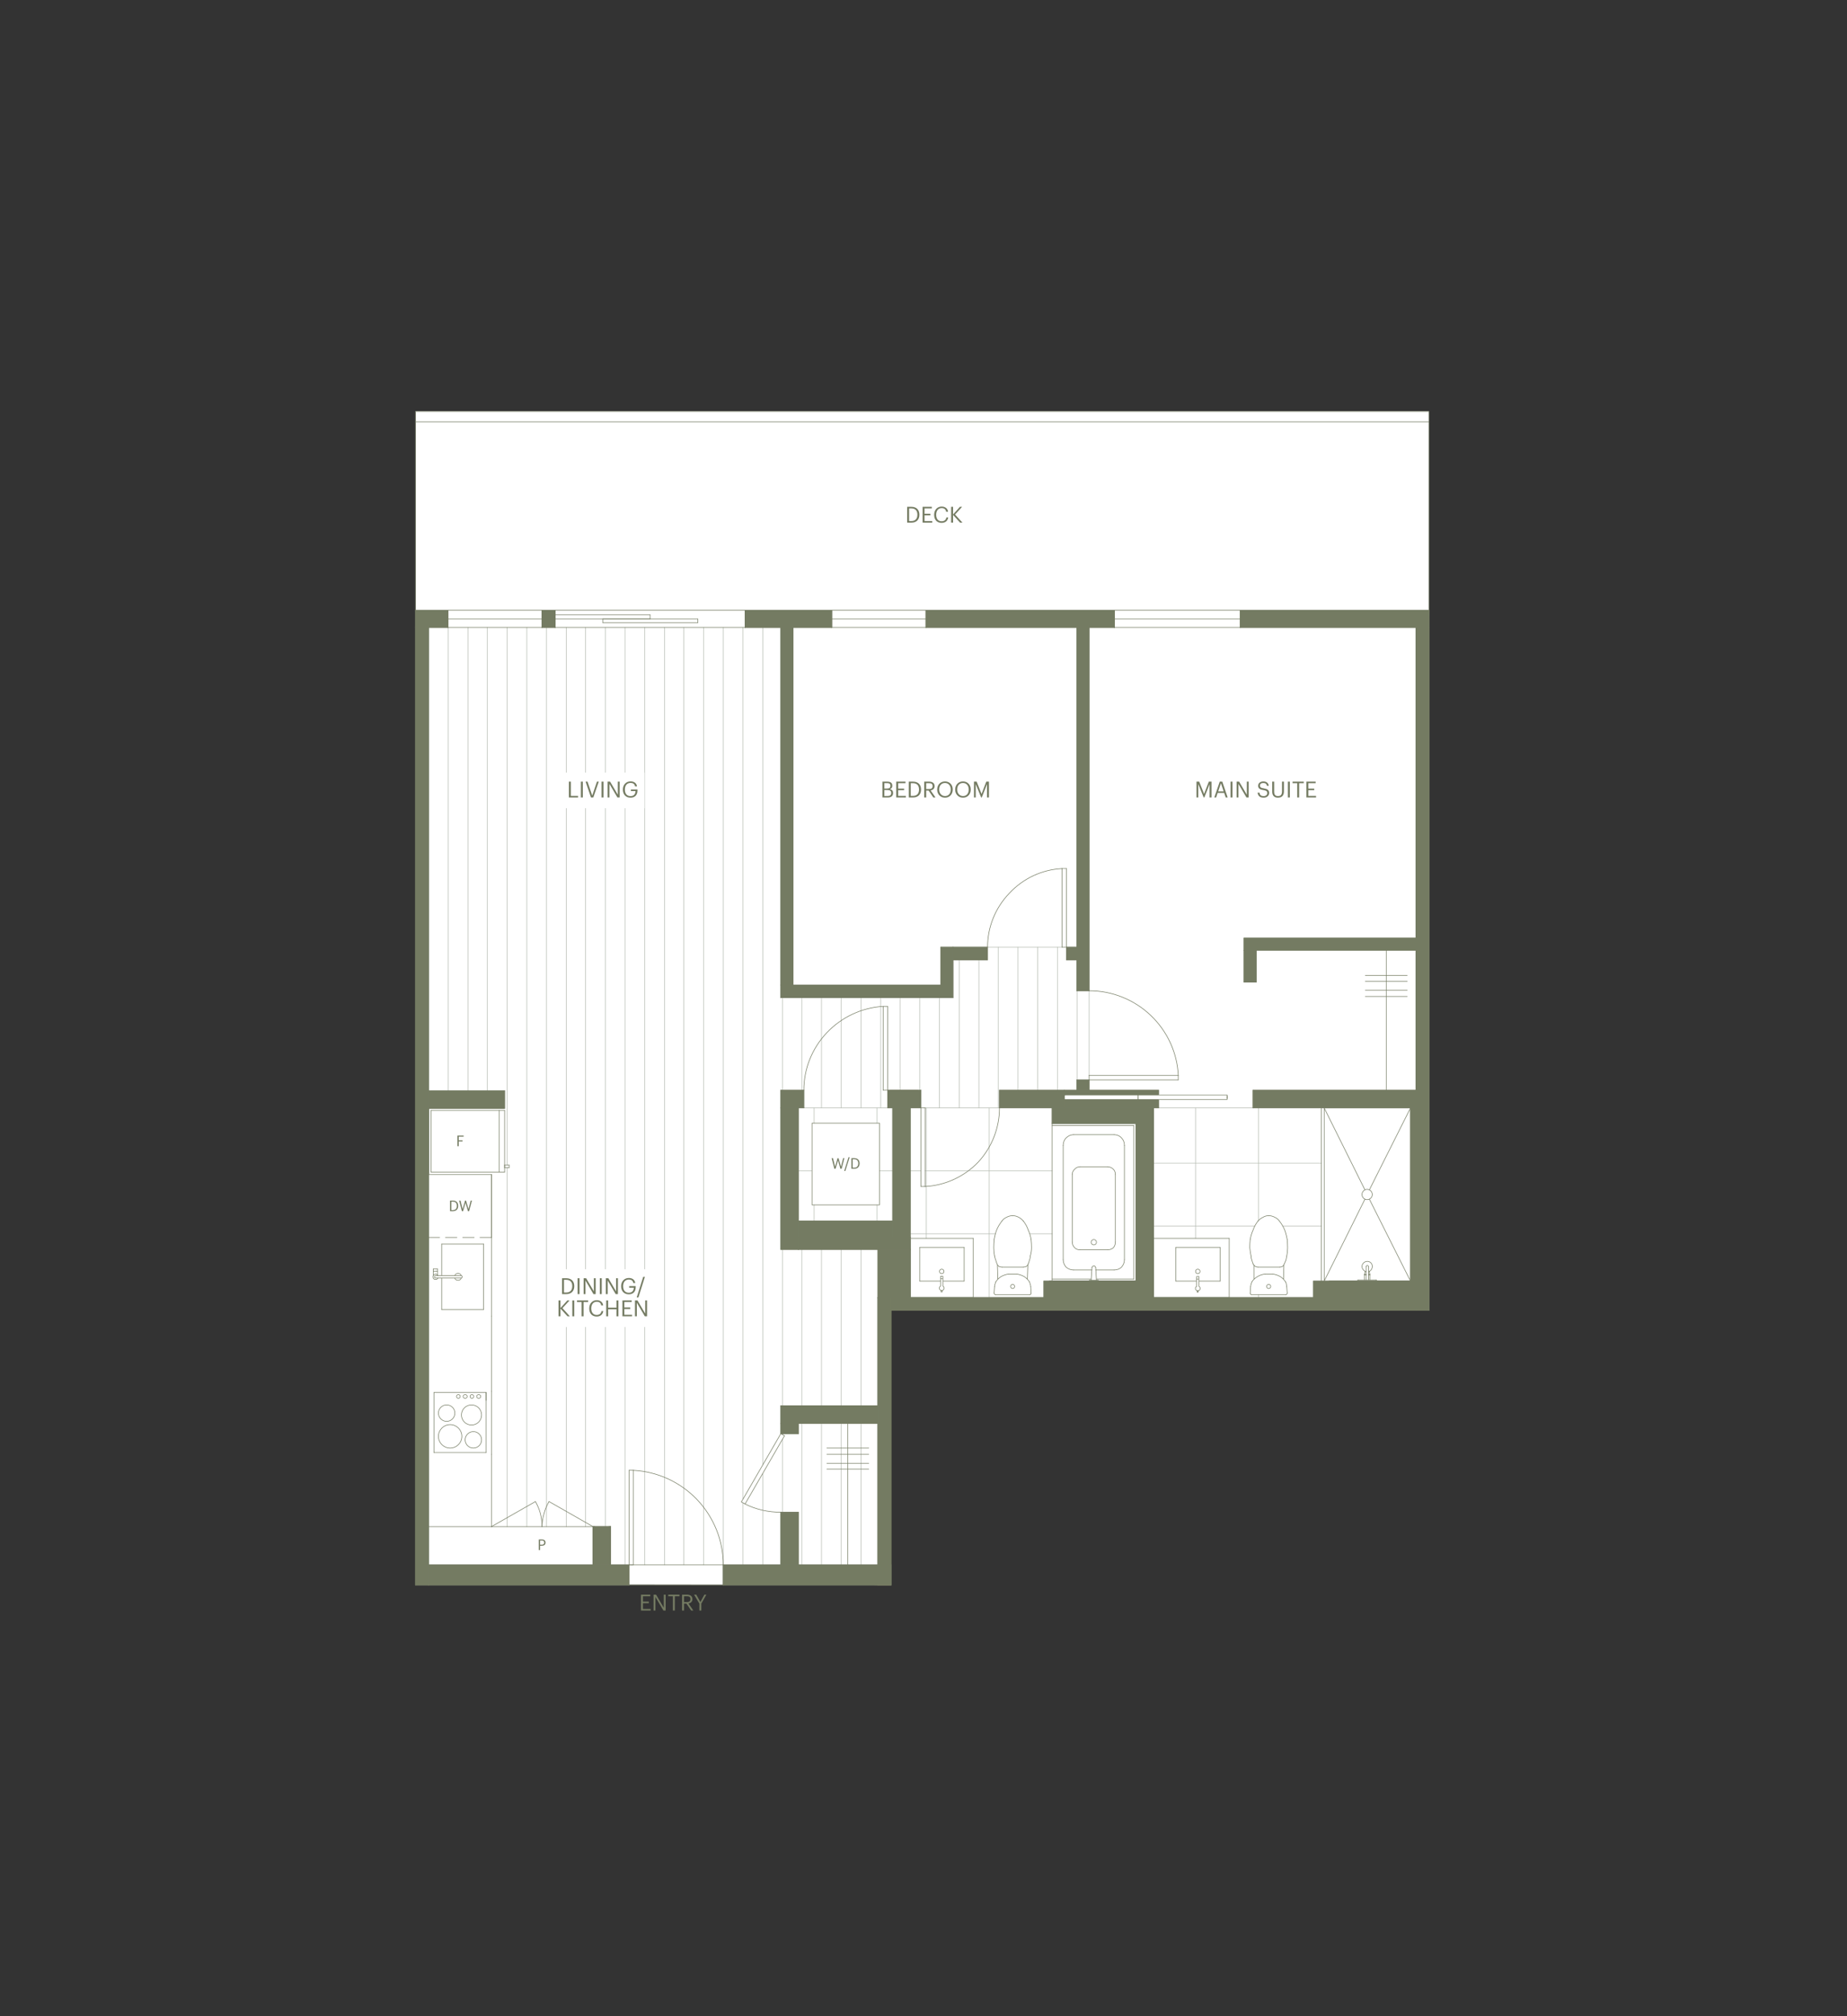<?xml version="1.0" encoding="UTF-8"?><svg xmlns="http://www.w3.org/2000/svg" viewBox="0 0 793 865"><rect x="0" y="0" width="793" height="865" fill="#333333" stroke="none"/><defs><style>.f{stroke:#fff;stroke-miterlimit:10;stroke-width:5px;}.f,.g,.h{fill:#fff;}.i{fill:#747b62;}.h,.j{stroke:#747b62;}.h,.j,.k{stroke-linecap:round;stroke-linejoin:round;stroke-width:.25px;}.j,.k{fill:none;}.k{stroke:#b5bbb1;}</style></defs><g id="a"><polygon class="g" points="178.444 679.823 178.444 176.354 613.444 176.354 613.444 561.941 378.12 561.941 376.887 680.089 178.444 679.823"/></g><g id="b"><line class="k" x1="345.12" y1="475.384" x2="381.12" y2="475.384"/><line class="k" x1="342.828" y1="502.384" x2="348.477" y2="502.384"/><line class="k" x1="377.594" y1="502.384" x2="383.238" y2="502.384"/><line class="k" x1="376.533" y1="475.384" x2="376.533" y2="481.896"/><line class="k" x1="376.533" y1="517.013" x2="376.533" y2="523.912"/><line class="k" x1="349.533" y1="475.384" x2="349.533" y2="481.896"/><line class="k" x1="349.533" y1="517.013" x2="349.533" y2="523.912"/><line class="k" x1="429.12" y1="475.384" x2="397.179" y2="475.384"/><line class="k" x1="538.005" y1="475.384" x2="497.415" y2="475.384"/><line class="k" x1="451.71" y1="529.384" x2="442.179" y2="529.384"/><line class="k" x1="427.356" y1="529.384" x2="390.828" y2="529.384"/><line class="k" x1="451.71" y1="502.384" x2="397.179" y2="502.384"/><line class="k" x1="395.415" y1="502.384" x2="390.828" y2="502.384"/><line class="k" x1="424.71" y1="556.738" x2="424.71" y2="475.384"/><line class="k" x1="397.71" y1="531.325" x2="397.71" y2="475.384"/><line class="k" x1="567.297" y1="526.03" x2="550.71" y2="526.03"/><line class="k" x1="538.71" y1="526.03" x2="495.297" y2="526.03"/><line class="k" x1="567.297" y1="499.03" x2="495.297" y2="499.03"/><line class="k" x1="540.297" y1="556.738" x2="540.297" y2="555.502"/><line class="k" x1="540.297" y1="523.738" x2="540.297" y2="475.384"/><line class="k" x1="513.297" y1="531.325" x2="513.297" y2="475.384"/><line class="k" x1="455.946" y1="406.384" x2="424.005" y2="406.384"/><line class="k" x1="467.592" y1="425.089" x2="467.592" y2="461.443"/><line class="k" x1="192.474" y1="269.266" x2="192.474" y2="467.971"/><line class="k" x1="200.946" y1="269.266" x2="200.946" y2="467.971"/><line class="k" x1="209.238" y1="269.266" x2="209.238" y2="467.971"/><line class="k" x1="217.71" y1="269.266" x2="217.71" y2="499.912"/><line class="k" x1="226.179" y1="269.266" x2="226.179" y2="655.03"/><line class="k" x1="234.651" y1="269.266" x2="234.651" y2="655.03"/><line class="k" x1="243.12" y1="269.266" x2="243.12" y2="655.03"/><line class="k" x1="251.415" y1="269.266" x2="251.415" y2="655.03"/><line class="k" x1="259.887" y1="269.266" x2="259.887" y2="655.03"/><line class="k" x1="268.356" y1="269.266" x2="268.356" y2="671.443"/><line class="k" x1="276.828" y1="269.266" x2="276.828" y2="671.443"/><line class="k" x1="285.297" y1="269.266" x2="285.297" y2="671.443"/><line class="k" x1="293.592" y1="269.266" x2="293.592" y2="671.443"/><line class="k" x1="302.061" y1="269.266" x2="302.061" y2="671.443"/><line class="k" x1="310.533" y1="269.266" x2="310.533" y2="671.443"/><line class="k" x1="270.12" y1="671.443" x2="270.12" y2="671.443"/><line class="k" x1="319.005" y1="269.266" x2="319.005" y2="643.207"/><line class="k" x1="319.005" y1="644.797" x2="319.005" y2="671.443"/><line class="k" x1="327.474" y1="269.266" x2="327.474" y2="628.561"/><line class="k" x1="327.474" y1="632.266" x2="327.474" y2="671.443"/><line class="k" x1="335.946" y1="428.089" x2="335.946" y2="467.797"/><line class="k" x1="335.946" y1="536.089" x2="335.946" y2="603.148"/><line class="k" x1="335.946" y1="615.148" x2="335.946" y2="615.502"/><line class="k" x1="335.946" y1="617.62" x2="335.946" y2="648.853"/><line class="k" x1="344.238" y1="428.089" x2="344.238" y2="467.797"/><line class="k" x1="344.238" y1="536.089" x2="344.238" y2="603.148"/><line class="k" x1="344.238" y1="610.738" x2="344.238" y2="671.443"/><line class="k" x1="352.71" y1="428.089" x2="352.71" y2="475.384"/><line class="k" x1="352.71" y1="536.089" x2="352.71" y2="603.148"/><line class="k" x1="352.71" y1="610.738" x2="352.71" y2="671.443"/><line class="k" x1="361.179" y1="428.089" x2="361.179" y2="475.384"/><line class="k" x1="361.179" y1="536.089" x2="361.179" y2="603.148"/><line class="k" x1="361.179" y1="610.738" x2="361.179" y2="671.443"/><line class="k" x1="369.651" y1="428.089" x2="369.651" y2="475.384"/><line class="k" x1="369.651" y1="536.089" x2="369.651" y2="603.148"/><line class="k" x1="369.651" y1="610.738" x2="369.651" y2="671.443"/><line class="k" x1="378.12" y1="428.089" x2="378.12" y2="475.384"/><line class="k" x1="386.415" y1="428.089" x2="386.415" y2="467.797"/><line class="k" x1="394.887" y1="428.089" x2="394.887" y2="467.797"/><line class="k" x1="403.356" y1="428.089" x2="403.356" y2="475.384"/><line class="k" x1="411.828" y1="411.853" x2="411.828" y2="475.384"/><line class="k" x1="420.297" y1="411.853" x2="420.297" y2="475.384"/><line class="k" x1="428.592" y1="406.384" x2="428.592" y2="475.384"/><line class="k" x1="437.061" y1="406.384" x2="437.061" y2="467.797"/><line class="k" x1="445.533" y1="406.384" x2="445.533" y2="467.797"/><line class="k" x1="454.005" y1="406.384" x2="454.005" y2="467.797"/><line class="k" x1="462.474" y1="425.089" x2="462.474" y2="463.384"/><line class="k" x1="217.71" y1="500.971" x2="217.71" y2="655.03"/></g><g id="c"><g><line class="j" x1="613.533" y1="176.62" x2="178.533" y2="176.62"/><line class="j" x1="178.533" y1="181.03" x2="613.356" y2="181.03"/><polyline class="j" points="381.12 475.384 395.415 475.384 395.415 467.797 381.12 467.797 381.12 475.384"/><line class="j" x1="382.179" y1="467.797" x2="394.179" y2="467.797"/><polyline class="j" points="538.005 467.797 607.887 467.797 607.887 475.384 538.005 475.384 538.005 467.797"/><line class="j" x1="538.005" y1="467.797" x2="538.005" y2="475.384"/><line class="j" x1="211.005" y1="655.03" x2="211.005" y2="623.971"/><line class="j" x1="211.005" y1="596.971" x2="211.005" y2="564.679"/><line class="j" x1="211.005" y1="503.971" x2="211.005" y2="564.679"/><polyline class="j" points="383.238 530.797 342.828 530.797 342.828 523.912 383.238 523.912 383.238 530.797"/><polyline class="j" points="335.238 536.089 342.828 536.089 342.828 475.384 335.238 475.384 335.238 536.089"/><polyline class="j" points="390.828 475.384 383.238 475.384 383.238 530.797 390.828 530.797 390.828 475.384"/><polyline class="j" points="390.828 530.797 342.828 530.797 342.828 536.089 390.828 536.089 390.828 530.797"/><polyline class="j" points="376.887 556.738 390.828 556.738 390.828 536.089 376.887 536.089 376.887 556.738"/><path class="j" d="M379.179,431.797c-9.186,.567-17.826,4.602-24.174,11.292h0c-6.351,6.693-9.885,15.522-9.885,24.708h0"/><polyline class="j" points="335.238 475.384 345.12 475.384 345.12 467.797 335.238 467.797 335.238 475.384"/><path class="j" d="M397.179,509.089c8.619-.453,16.755-4.173,22.767-10.41h0c5.895-6.351,9.174-14.676,9.174-23.295h0"/><polyline class="j" points="497.415 469.586 497.415 467.797 457.005 467.797 457.005 470.089"/><polyline class="j" points="497.415 471.893 497.415 475.384 457.005 475.384 457.005 471.679"/><polyline class="j" points="467.592 463.384 462.297 463.384 462.297 467.797 467.592 467.797 467.592 463.384"/><polyline class="j" points="429.12 475.384 457.005 475.384 457.005 467.797 429.12 467.797 429.12 475.384"/><polyline class="j" points="403.887 406.384 409.179 406.384 409.179 428.089 403.887 428.089 403.887 406.384"/><polyline class="j" points="409.179 406.384 424.005 406.384 424.005 411.853 409.179 411.853 409.179 406.384"/><polyline class="j" points="462.297 406.384 457.887 406.384 457.887 411.853 462.297 411.853 462.297 406.384"/><polyline class="j" points="467.592 425.089 462.297 425.089 462.297 269.266 467.592 269.266 467.592 425.089"/><path class="j" d="M455.946,372.679c-8.619,.453-16.692,4.236-22.59,10.587h0c-6.009,6.237-9.351,14.499-9.351,23.118h0"/><path class="j" d="M505.887,461.443c-.453-9.735-4.692-18.972-11.826-25.764h0c-7.131-6.792-16.62-10.59-26.469-10.59h0"/><polyline class="j" points="335.238 428.089 403.887 428.089 403.887 422.62 335.238 422.62 335.238 428.089"/><polyline class="j" points="340.533 422.62 335.238 422.62 335.238 269.266 340.533 269.266 340.533 422.62"/><polyline class="j" points="607.887 407.797 534.12 407.797 534.12 402.502 607.887 402.502 607.887 407.797"/><polyline class="j" points="539.415 407.797 534.12 407.797 534.12 421.384 539.415 421.384 539.415 407.797"/><polyline class="j" points="493.005 475.384 487.71 475.384 487.71 549.679 493.005 549.679 493.005 475.384"/><polyline class="j" points="493.005 549.679 448.179 549.679 448.179 556.738 493.005 556.738 493.005 549.679"/><polyline class="j" points="563.946 549.679 607.887 549.679 607.887 556.738 563.946 556.738 563.946 549.679"/><polyline class="j" points="607.887 475.384 605.592 475.384 605.592 549.679 607.887 549.679 607.887 475.384"/><line class="j" x1="595.179" y1="467.797" x2="595.179" y2="407.797"/><line class="j" x1="586.179" y1="418.561" x2="604.179" y2="418.561"/><line class="j" x1="586.179" y1="424.912" x2="604.179" y2="424.912"/><line class="j" x1="586.179" y1="421.03" x2="604.179" y2="421.03"/><line class="j" x1="586.179" y1="427.561" x2="604.179" y2="427.561"/><polyline class="j" points="451.71 482.089 487.71 482.089 487.71 475.384 451.71 475.384 451.71 482.089"/><path class="j" d="M319.887,645.325c2.343,1.173,4.83,2.061,7.41,2.646h0c2.58,.588,5.244,.882,7.941,.882h0"/><polyline class="j" points="335.238 648.853 342.828 648.853 342.828 671.443 335.238 671.443 335.238 648.853"/><polyline class="j" points="342.828 610.738 335.238 610.738 335.238 615.148 342.828 615.148 342.828 610.738"/><polyline class="j" points="335.238 610.738 376.887 610.738 376.887 603.148 335.238 603.148 335.238 610.738"/><line class="j" x1="364.005" y1="671.443" x2="364.005" y2="610.738"/><polyline class="j" points="310.533 671.443 382.533 671.443 382.533 680.089 310.533 680.089 310.533 671.443"/><path class="j" d="M310.533,671.443c0-10.416-4.05-20.475-11.295-28.059h0c-7.131-7.473-16.938-11.964-27.351-12.531h0"/><polyline class="j" points="270.12 680.089 184.005 680.089 184.005 671.443 270.12 671.443 270.12 680.089"/><polyline class="j" points="376.887 556.738 382.533 556.738 382.533 680.089 376.887 680.089 376.887 556.738"/><polyline class="j" points="382.533 562.207 607.887 562.207 607.887 556.738 382.533 556.738 382.533 562.207"/><polyline class="j" points="607.887 562.207 613.533 562.207 613.533 269.266 607.887 269.266 607.887 562.207"/><line class="j" x1="613.533" y1="269.266" x2="613.533" y2="261.853"/><polyline class="j" points="532.533 261.853 613.533 261.853 613.533 269.266 532.533 269.266 532.533 261.853"/><polyline class="j" points="478.533 261.853 397.533 261.853 397.533 269.266 478.533 269.266 478.533 261.853"/><line class="j" x1="532.533" y1="265.561" x2="478.533" y2="265.561"/><polyline class="j" points="357.12 261.853 319.887 261.853 319.887 269.266 357.12 269.266 357.12 261.853"/><line class="j" x1="397.533" y1="265.561" x2="357.12" y2="265.561"/><polyline class="j" points="238.356 261.853 232.71 261.853 232.71 269.266 238.356 269.266 238.356 261.853"/><polyline class="j" points="216.651 475.561 184.005 475.561 184.005 467.971 216.651 467.971 216.651 475.561"/><polyline class="j" points="192.297 269.266 178.356 269.266 178.356 261.853 192.297 261.853 192.297 269.266"/><polyline class="j" points="184.005 680.089 178.356 680.089 178.356 269.266 184.005 269.266 184.005 680.089"/><line class="j" x1="192.297" y1="265.561" x2="232.71" y2="265.561"/><line class="j" x1="583.005" y1="549.148" x2="590.946" y2="549.148"/><line class="j" x1="583.005" y1="549.148" x2="583.005" y2="549.679"/><line class="j" x1="590.946" y1="549.148" x2="590.946" y2="549.679"/><line class="j" x1="585.828" y1="549.148" x2="585.828" y2="546.853"/><line class="j" x1="588.12" y1="549.148" x2="588.12" y2="546.853"/><line class="j" x1="585.828" y1="546.853" x2="586.533" y2="546.853"/><line class="j" x1="587.592" y1="546.853" x2="588.12" y2="546.853"/><line class="j" x1="585.828" y1="547.03" x2="586.533" y2="547.03"/><line class="j" x1="587.592" y1="547.03" x2="588.12" y2="547.03"/><line class="j" x1="585.828" y1="546.853" x2="586.179" y2="545.443"/><line class="j" x1="588.12" y1="546.853" x2="587.946" y2="545.443"/><line class="j" x1="586.533" y1="543.502" x2="586.533" y2="549.148"/><line class="j" x1="587.592" y1="543.502" x2="587.592" y2="549.148"/><path class="j" d="M587.592,543.502c0-.294-.237-.531-.531-.531h0c-.291,0-.528,.237-.528,.531h0"/><path class="j" d="M587.592,545.62c1.008-.303,1.689-1.362,1.587-2.472h0c-.099-1.107-1.008-1.941-2.118-1.941h0c-1.107,0-2.091,.834-2.292,1.941h0c-.102,1.11,.657,2.169,1.764,2.472h0"/><line class="j" x1="583.005" y1="549.679" x2="590.946" y2="549.679"/><line class="j" x1="570.651" y1="549.679" x2="605.592" y2="549.679"/><line class="j" x1="355.005" y1="621.325" x2="373.005" y2="621.325"/><line class="j" x1="355.005" y1="627.853" x2="373.005" y2="627.853"/><line class="j" x1="355.005" y1="623.971" x2="373.005" y2="623.971"/><line class="j" x1="355.005" y1="630.325" x2="373.005" y2="630.325"/><line class="j" x1="605.592" y1="549.679" x2="570.651" y2="549.679"/><line class="j" x1="211.005" y1="596.971" x2="211.005" y2="623.971"/><g><line class="j" x1="211.005" y1="530.971" x2="206.061" y2="530.971"/><line class="j" x1="203.592" y1="530.971" x2="198.651" y2="530.971"/><line class="j" x1="196.179" y1="530.971" x2="191.238" y2="530.971"/><line class="j" x1="188.769" y1="530.971" x2="184.005" y2="530.971"/></g><line class="j" x1="184.005" y1="475.561" x2="184.005" y2="503.089"/><polyline class="j" points="255.297 655.03 254.592 655.03 254.592 671.443 255.297 671.443 255.297 655.03"/><polyline class="j" points="261.474 655.03 262.179 655.03 262.179 671.443 261.474 671.443 261.474 655.03"/><line class="j" x1="255.297" y1="655.03" x2="261.474" y2="655.03"/><line class="j" x1="605.592" y1="475.384" x2="605.592" y2="549.679"/><line class="j" x1="567.297" y1="475.384" x2="567.297" y2="549.679"/><line class="j" x1="568.533" y1="475.384" x2="568.533" y2="549.679"/><line class="j" x1="568.533" y1="549.679" x2="586.005" y2="514.561"/><line class="j" x1="587.946" y1="510.502" x2="605.592" y2="475.384"/><line class="j" x1="605.592" y1="475.384" x2="568.533" y2="475.384"/><line class="j" x1="568.533" y1="475.384" x2="586.005" y2="510.502"/><line class="j" x1="587.946" y1="514.561" x2="605.592" y2="549.679"/><path class="j" d="M589.179,512.53c0,1.218-.987,2.208-2.205,2.208s-2.205-.99-2.205-2.208,.987-2.205,2.205-2.205,2.205,.987,2.205,2.205"/><polyline class="j" points="254.592 655.03 262.179 655.03 262.179 671.443 254.592 671.443 254.592 655.03"/><line class="j" x1="254.592" y1="655.03" x2="262.179" y2="655.03"/><line class="j" x1="262.179" y1="655.03" x2="262.179" y2="671.443"/><line class="j" x1="262.179" y1="671.443" x2="254.592" y2="671.443"/><line class="j" x1="254.592" y1="671.443" x2="254.592" y2="655.03"/><line class="j" x1="261.474" y1="655.03" x2="262.179" y2="655.03"/><line class="j" x1="262.179" y1="655.03" x2="262.179" y2="671.443"/><line class="j" x1="262.179" y1="671.443" x2="261.474" y2="671.443"/><line class="j" x1="261.474" y1="671.443" x2="261.474" y2="655.03"/><line class="j" x1="255.297" y1="655.03" x2="254.592" y2="655.03"/><line class="j" x1="254.592" y1="655.03" x2="254.592" y2="671.443"/><line class="j" x1="254.592" y1="671.443" x2="255.297" y2="671.443"/><line class="j" x1="255.297" y1="671.443" x2="255.297" y2="655.03"/><line class="j" x1="189.651" y1="548.443" x2="189.651" y2="561.853"/><line class="j" x1="189.651" y1="561.853" x2="207.651" y2="561.853"/><line class="j" x1="207.651" y1="561.853" x2="207.651" y2="533.797"/><line class="j" x1="207.651" y1="533.797" x2="189.651" y2="533.797"/><line class="j" x1="189.651" y1="533.797" x2="189.651" y2="547.207"/><line class="j" x1="184.005" y1="503.089" x2="184.005" y2="503.971"/><line class="j" x1="184.005" y1="503.971" x2="211.005" y2="503.971"/><line class="j" x1="186.297" y1="623.266" x2="208.71" y2="623.266"/><line class="j" x1="186.297" y1="597.502" x2="208.71" y2="597.502"/><line class="j" x1="208.71" y1="623.266" x2="208.71" y2="597.502"/><line class="j" x1="186.297" y1="623.266" x2="186.297" y2="597.502"/><line class="j" x1="208.71" y1="597.502" x2="208.71" y2="600.853"/><path class="j" d="M206.415,599.179c0,.438-.396,.792-.882,.792s-.882-.354-.882-.792c0-.441,.396-.795,.882-.795s.882,.354,.882,.795"/><path class="j" d="M203.415,599.179c0,.438-.354,.792-.795,.792-.438,0-.792-.354-.792-.792,0-.441,.354-.795,.792-.795,.441,0,.795,.354,.795,.795"/><path class="j" d="M200.592,599.179c0,.438-.396,.792-.882,.792-.489,0-.882-.354-.882-.792,0-.441,.393-.795,.882-.795,.486,0,.882,.354,.882,.795"/><path class="j" d="M197.592,599.179c0,.438-.357,.792-.795,.792s-.792-.354-.792-.792c0-.441,.354-.795,.792-.795s.795,.354,.795,.795"/><path class="j" d="M198.297,616.297c0,2.775-2.25,5.028-5.028,5.028s-5.031-2.253-5.031-5.028,2.253-5.031,5.031-5.031,5.028,2.253,5.028,5.031"/><path class="j" d="M206.769,607.12c0,2.388-1.935,4.323-4.323,4.323s-4.326-1.935-4.326-4.323,1.938-4.323,4.326-4.323,4.323,1.935,4.323,4.323"/><path class="j" d="M206.769,617.797c0,1.947-1.581,3.528-3.531,3.528s-3.528-1.581-3.528-3.528,1.581-3.531,3.528-3.531,3.531,1.581,3.531,3.531"/><path class="j" d="M195.297,606.325c0,1.95-1.578,3.528-3.528,3.528s-3.531-1.578-3.531-3.528,1.581-3.528,3.531-3.528,3.528,1.578,3.528,3.528"/><line class="j" x1="184.005" y1="680.089" x2="178.356" y2="680.089"/><line class="j" x1="178.356" y1="680.089" x2="178.356" y2="269.266"/><line class="j" x1="178.356" y1="269.266" x2="184.005" y2="269.266"/><line class="j" x1="184.005" y1="269.266" x2="184.005" y2="680.089"/><line class="j" x1="192.297" y1="269.266" x2="178.356" y2="269.266"/><line class="j" x1="178.356" y1="269.266" x2="178.356" y2="261.853"/><line class="j" x1="178.356" y1="261.853" x2="192.297" y2="261.853"/><line class="j" x1="192.297" y1="261.853" x2="192.297" y2="269.266"/><line class="j" x1="216.651" y1="475.561" x2="184.005" y2="475.561"/><line class="j" x1="184.005" y1="475.561" x2="184.005" y2="467.971"/><line class="j" x1="184.005" y1="467.971" x2="216.651" y2="467.971"/><line class="j" x1="216.651" y1="467.971" x2="216.651" y2="475.561"/><line class="j" x1="232.71" y1="261.853" x2="192.297" y2="261.853"/><line class="j" x1="192.297" y1="261.853" x2="192.297" y2="269.266"/><line class="j" x1="192.297" y1="269.266" x2="232.71" y2="269.266"/><line class="j" x1="232.71" y1="269.266" x2="232.71" y2="261.853"/><line class="j" x1="238.356" y1="261.853" x2="232.71" y2="261.853"/><line class="j" x1="232.71" y1="261.853" x2="232.71" y2="269.266"/><line class="j" x1="232.71" y1="269.266" x2="238.356" y2="269.266"/><line class="j" x1="238.356" y1="269.266" x2="238.356" y2="261.853"/><line class="j" x1="299.592" y1="267.148" x2="258.828" y2="267.148"/><line class="j" x1="258.828" y1="267.148" x2="258.828" y2="265.561"/><line class="j" x1="258.828" y1="265.561" x2="299.592" y2="265.561"/><line class="j" x1="299.592" y1="265.561" x2="299.592" y2="267.148"/><line class="j" x1="279.12" y1="265.561" x2="238.356" y2="265.561"/><line class="j" x1="238.356" y1="265.561" x2="238.356" y2="263.797"/><line class="j" x1="238.356" y1="263.797" x2="279.12" y2="263.797"/><line class="j" x1="279.12" y1="263.797" x2="279.12" y2="265.561"/><line class="j" x1="238.356" y1="269.266" x2="319.887" y2="269.266"/><line class="j" x1="319.887" y1="269.266" x2="319.887" y2="261.853"/><line class="j" x1="319.887" y1="261.853" x2="238.356" y2="261.853"/><line class="j" x1="238.356" y1="261.853" x2="238.356" y2="269.266"/><line class="j" x1="357.12" y1="261.853" x2="397.533" y2="261.853"/><line class="j" x1="397.533" y1="261.853" x2="397.533" y2="269.266"/><line class="j" x1="397.533" y1="269.266" x2="357.12" y2="269.266"/><line class="j" x1="357.12" y1="269.266" x2="357.12" y2="261.853"/><line class="j" x1="357.12" y1="261.853" x2="319.887" y2="261.853"/><line class="j" x1="319.887" y1="261.853" x2="319.887" y2="269.266"/><line class="j" x1="319.887" y1="269.266" x2="357.12" y2="269.266"/><line class="j" x1="357.12" y1="269.266" x2="357.12" y2="261.853"/><line class="j" x1="478.533" y1="269.266" x2="532.533" y2="269.266"/><line class="j" x1="532.533" y1="269.266" x2="532.533" y2="261.853"/><line class="j" x1="532.533" y1="261.853" x2="478.533" y2="261.853"/><line class="j" x1="478.533" y1="261.853" x2="478.533" y2="269.266"/><line class="j" x1="478.533" y1="261.853" x2="397.533" y2="261.853"/><line class="j" x1="397.533" y1="261.853" x2="397.533" y2="269.266"/><line class="j" x1="397.533" y1="269.266" x2="478.533" y2="269.266"/><line class="j" x1="478.533" y1="269.266" x2="478.533" y2="261.853"/><line class="j" x1="532.533" y1="261.853" x2="613.533" y2="261.853"/><line class="j" x1="613.533" y1="261.853" x2="613.533" y2="269.266"/><line class="j" x1="613.533" y1="269.266" x2="532.533" y2="269.266"/><line class="j" x1="532.533" y1="269.266" x2="532.533" y2="261.853"/><line class="j" x1="607.887" y1="562.207" x2="613.533" y2="562.207"/><line class="j" x1="613.533" y1="562.207" x2="613.533" y2="269.266"/><line class="j" x1="613.533" y1="269.266" x2="607.887" y2="269.266"/><line class="j" x1="607.887" y1="269.266" x2="607.887" y2="562.207"/><line class="j" x1="382.533" y1="562.207" x2="607.887" y2="562.207"/><line class="j" x1="607.887" y1="562.207" x2="607.887" y2="556.738"/><line class="j" x1="607.887" y1="556.738" x2="382.533" y2="556.738"/><line class="j" x1="382.533" y1="556.738" x2="382.533" y2="562.207"/><line class="j" x1="376.887" y1="556.738" x2="382.533" y2="556.738"/><line class="j" x1="382.533" y1="556.738" x2="382.533" y2="680.089"/><line class="j" x1="382.533" y1="680.089" x2="376.887" y2="680.089"/><line class="j" x1="376.887" y1="680.089" x2="376.887" y2="556.738"/><line class="j" x1="310.533" y1="680.089" x2="270.12" y2="680.089"/><line class="j" x1="270.12" y1="680.089" x2="270.12" y2="671.443"/><line class="j" x1="270.12" y1="671.443" x2="310.533" y2="671.443"/><line class="j" x1="310.533" y1="671.443" x2="310.533" y2="680.089"/><line class="j" x1="270.12" y1="680.089" x2="184.005" y2="680.089"/><line class="j" x1="184.005" y1="680.089" x2="184.005" y2="671.443"/><line class="j" x1="184.005" y1="671.443" x2="270.12" y2="671.443"/><line class="j" x1="270.12" y1="671.443" x2="270.12" y2="680.089"/><line class="j" x1="271.887" y1="671.443" x2="270.12" y2="671.443"/><line class="j" x1="270.12" y1="671.443" x2="270.12" y2="630.853"/><line class="j" x1="270.12" y1="630.853" x2="271.887" y2="630.853"/><line class="j" x1="271.887" y1="630.853" x2="271.887" y2="671.443"/><line class="j" x1="310.533" y1="671.443" x2="382.533" y2="671.443"/><line class="j" x1="382.533" y1="671.443" x2="382.533" y2="680.089"/><line class="j" x1="382.533" y1="680.089" x2="310.533" y2="680.089"/><line class="j" x1="310.533" y1="680.089" x2="310.533" y2="671.443"/><line class="j" x1="613.533" y1="269.266" x2="613.533" y2="562.207"/><line class="j" x1="613.533" y1="562.207" x2="382.533" y2="562.207"/><line class="j" x1="382.533" y1="562.207" x2="382.533" y2="680.089"/><line class="j" x1="607.887" y1="269.266" x2="607.887" y2="556.738"/><line class="j" x1="607.887" y1="556.738" x2="376.887" y2="556.738"/><line class="j" x1="376.887" y1="556.738" x2="376.887" y2="680.089"/><line class="j" x1="335.238" y1="610.738" x2="376.887" y2="610.738"/><line class="j" x1="376.887" y1="610.738" x2="376.887" y2="603.148"/><line class="j" x1="376.887" y1="603.148" x2="335.238" y2="603.148"/><line class="j" x1="335.238" y1="603.148" x2="335.238" y2="610.738"/><line class="j" x1="342.828" y1="610.738" x2="335.238" y2="610.738"/><line class="j" x1="335.238" y1="610.738" x2="335.238" y2="615.148"/><line class="j" x1="335.238" y1="615.148" x2="342.828" y2="615.148"/><line class="j" x1="342.828" y1="615.148" x2="342.828" y2="610.738"/><line class="j" x1="335.238" y1="648.853" x2="342.828" y2="648.853"/><line class="j" x1="342.828" y1="648.853" x2="342.828" y2="671.443"/><line class="j" x1="342.828" y1="671.443" x2="335.238" y2="671.443"/><line class="j" x1="335.238" y1="671.443" x2="335.238" y2="648.853"/><line class="j" x1="336.828" y1="616.03" x2="319.887" y2="645.325"/><line class="j" x1="319.887" y1="645.325" x2="318.297" y2="644.443"/><line class="j" x1="318.297" y1="644.443" x2="335.238" y2="615.148"/><line class="j" x1="335.238" y1="615.148" x2="336.828" y2="616.03"/><line class="j" x1="394.887" y1="549.679" x2="403.887" y2="549.679"/><line class="j" x1="404.946" y1="549.679" x2="413.946" y2="549.679"/><line class="j" x1="394.887" y1="535.207" x2="413.946" y2="535.207"/><line class="j" x1="413.946" y1="535.207" x2="413.946" y2="549.679"/><line class="j" x1="394.887" y1="535.207" x2="394.887" y2="549.679"/><path class="j" d="M405.297,545.53c0,.537-.435,.972-.969,.972-.537,0-.972-.435-.972-.972,0-.534,.435-.969,.972-.969,.534,0,.969,.435,.969,.969"/><line class="j" x1="451.71" y1="482.089" x2="487.71" y2="482.089"/><line class="j" x1="487.71" y1="482.089" x2="487.71" y2="475.384"/><line class="j" x1="487.71" y1="475.384" x2="451.71" y2="475.384"/><line class="j" x1="451.71" y1="475.384" x2="451.71" y2="482.089"/><line class="j" x1="470.769" y1="549.325" x2="470.415" y2="543.853"/><line class="j" x1="468.474" y1="549.325" x2="468.828" y2="543.853"/><path class="j" d="M470.415,543.853c-.102-.411-.396-.705-.705-.705h0c-.411,0-.78,.294-.882,.705h0"/><path class="j" d="M470.769,533.002c0,.633-.513,1.146-1.149,1.146s-1.146-.513-1.146-1.146,.513-1.149,1.146-1.149,1.149,.516,1.149,1.149"/><line class="j" x1="451.71" y1="548.797" x2="468.474" y2="548.797"/><line class="j" x1="486.828" y1="548.797" x2="486.828" y2="482.971"/><line class="j" x1="486.828" y1="482.971" x2="451.71" y2="482.971"/><line class="j" x1="451.71" y1="482.089" x2="451.71" y2="549.679"/><line class="j" x1="451.71" y1="549.679" x2="487.71" y2="549.679"/><line class="j" x1="487.71" y1="549.679" x2="487.71" y2="482.089"/><line class="j" x1="487.71" y1="482.089" x2="451.71" y2="482.089"/><line class="j" x1="463.71" y1="536.266" x2="475.533" y2="536.266"/><line class="j" x1="475.533" y1="500.62" x2="463.71" y2="500.62"/><line class="j" x1="456.474" y1="491.443" x2="456.474" y2="540.502"/><line class="j" x1="460.887" y1="544.912" x2="468.828" y2="544.912"/><line class="j" x1="482.769" y1="540.502" x2="482.769" y2="491.443"/><line class="j" x1="478.356" y1="486.853" x2="460.887" y2="486.853"/><path class="j" d="M478.356,544.912c1.242,0,2.385-.444,3.177-1.233h0c.792-.906,1.236-2.049,1.236-3.177h0"/><path class="j" d="M456.474,540.502c0,1.128,.444,2.271,1.236,3.177h0c.903,.789,2.046,1.233,3.177,1.233h0"/><path class="j" d="M482.769,491.443c0-1.242-.444-2.385-1.236-3.177h0c-.792-.903-1.935-1.413-3.177-1.413h0"/><path class="j" d="M460.887,486.853c-1.131,0-2.274,.51-3.177,1.413h0c-.792,.792-1.236,1.935-1.236,3.177h0"/><line class="j" x1="478.887" y1="532.912" x2="478.887" y2="503.971"/><line class="j" x1="460.356" y1="503.971" x2="460.356" y2="532.912"/><path class="j" d="M475.533,536.266c.903,0,1.794-.318,2.472-.882h0c.564-.678,.882-1.566,.882-2.472h0"/><path class="j" d="M460.356,532.912c0,.906,.381,1.794,1.059,2.472h0c.564,.564,1.392,.882,2.295,.882h0"/><path class="j" d="M478.887,503.971c0-.903-.318-1.728-.882-2.292h0c-.678-.678-1.569-1.059-2.472-1.059h0"/><path class="j" d="M463.71,500.62c-.903,0-1.731,.381-2.295,1.059h0c-.678,.564-1.059,1.389-1.059,2.292h0"/><line class="j" x1="467.769" y1="549.325" x2="471.474" y2="549.325"/><line class="j" x1="470.769" y1="548.797" x2="486.828" y2="548.797"/><line class="j" x1="470.415" y1="544.912" x2="478.356" y2="544.912"/><line class="j" x1="471.474" y1="549.325" x2="471.474" y2="549.679"/><line class="j" x1="467.769" y1="549.325" x2="467.769" y2="549.679"/><path class="j" d="M430.179,523.912c-.936,1.173-1.707,2.478-2.292,3.885h0c-.471,1.287-.825,2.652-1.059,4.056h0"/><path class="j" d="M434.769,521.62c-.93,0-1.836,.24-2.649,.705h0c-.813,.348-1.476,.891-1.941,1.587h0"/><path class="j" d="M442.71,531.853c-.234-1.404-.651-2.769-1.236-4.056h0c-.468-1.407-1.179-2.712-2.118-3.885h0"/><path class="j" d="M439.356,523.912c-.579-.696-1.245-1.239-1.941-1.587h0c-.813-.465-1.719-.705-2.646-.705h0"/><path class="j" d="M442.356,538.912c.354-1.173,.531-2.355,.531-3.528h0c0-1.173-.06-2.355-.177-3.531h0"/><path class="j" d="M426.828,531.853c-.117,1.176-.177,2.358-.177,3.531h0c0,1.173,.117,2.355,.354,3.528h0"/><line class="j" x1="430.179" y1="543.679" x2="439.356" y2="543.679"/><path class="j" d="M427.005,538.912c.117,.588,.294,1.179,.528,1.767h0c.117,.468,.294,.999,.528,1.587h0"/><path class="j" d="M428.061,542.266c.117,.345,.363,.714,.708,1.059h0c.459,.231,.951,.354,1.41,.354h0"/><path class="j" d="M439.356,543.679c.462,0,.951-.123,1.413-.354h0c.345-.345,.591-.714,.705-1.059h0"/><path class="j" d="M441.474,542.266c.234-.588,.411-1.119,.531-1.587h0c.234-.588,.351-1.179,.351-1.767h0"/><line class="j" x1="442.179" y1="555.502" x2="427.356" y2="555.502"/><path class="j" d="M426.828,554.797c0,.225,.063,.414,.177,.528h0c.111,.114,.24,.177,.351,.177h0"/><path class="j" d="M442.179,555.502c.114,0,.24-.063,.354-.177h0c.114-.114,.177-.303,.177-.528h0"/><line class="j" x1="436.533" y1="546.679" x2="433.005" y2="546.679"/><line class="j" x1="442.71" y1="554.797" x2="442.533" y2="552.148"/><path class="j" d="M442.005,550.03c-.582-.927-1.368-1.713-2.295-2.292h0c-1.044-.582-2.133-.945-3.177-1.059h0"/><path class="j" d="M442.533,552.148c0-.351-.06-.708-.177-1.059h0c-.117-.351-.234-.705-.351-1.059h0"/><line class="j" x1="426.828" y1="554.797" x2="427.005" y2="552.148"/><path class="j" d="M433.005,546.679c-1.044,.114-2.136,.477-3.177,1.059h0c-.927,.579-1.716,1.365-2.295,2.292h0"/><path class="j" d="M427.533,550.03c-.117,.354-.237,.708-.354,1.059h0c-.117,.351-.174,.708-.174,1.059h0"/><path class="j" d="M435.651,551.971c0,.489-.396,.882-.882,.882-.489,0-.882-.393-.882-.882,0-.486,.393-.882,.882-.882,.486,0,.882,.396,.882,.882"/><line class="j" x1="441.12" y1="548.797" x2="441.297" y2="542.797"/><line class="j" x1="428.415" y1="548.797" x2="428.238" y2="542.797"/><line class="j" x1="417.828" y1="531.325" x2="390.828" y2="531.325"/><line class="j" x1="390.828" y1="531.325" x2="390.828" y2="556.738"/><line class="j" x1="390.828" y1="556.738" x2="417.828" y2="556.738"/><line class="j" x1="417.828" y1="556.738" x2="417.828" y2="531.325"/><line class="j" x1="607.887" y1="475.384" x2="605.592" y2="475.384"/><line class="j" x1="605.592" y1="475.384" x2="605.592" y2="549.679"/><line class="j" x1="605.592" y1="549.679" x2="607.887" y2="549.679"/><line class="j" x1="607.887" y1="549.679" x2="607.887" y2="475.384"/><line class="j" x1="563.946" y1="549.679" x2="607.887" y2="549.679"/><line class="j" x1="607.887" y1="549.679" x2="607.887" y2="556.738"/><line class="j" x1="607.887" y1="556.738" x2="563.946" y2="556.738"/><line class="j" x1="563.946" y1="556.738" x2="563.946" y2="549.679"/><path class="j" d="M540.12,523.912c-.936,1.173-1.647,2.478-2.115,3.885h0c-.588,1.287-1.002,2.652-1.236,4.056h0"/><path class="j" d="M544.71,521.62c-.93,0-1.773,.24-2.472,.705h0c-.813,.348-1.536,.891-2.118,1.587h0"/><path class="j" d="M552.651,531.853c-.234-1.404-.591-2.769-1.059-4.056h0c-.585-1.407-1.356-2.712-2.295-3.885h0"/><path class="j" d="M549.297,523.912c-.465-.696-1.128-1.239-1.941-1.587h0c-.813-.465-1.719-.705-2.646-.705h0"/><path class="j" d="M552.474,538.912c.234-1.173,.354-2.355,.354-3.528h0c0-1.173-.06-2.355-.177-3.531h0"/><path class="j" d="M536.769,531.853c-.117,1.176-.177,2.358-.177,3.531h0c.117,1.173,.294,2.355,.528,3.528h0"/><line class="j" x1="540.12" y1="543.679" x2="549.474" y2="543.679"/><path class="j" d="M537.12,538.912c0,.588,.12,1.179,.354,1.767h0c.117,.468,.294,.999,.531,1.587h0"/><path class="j" d="M538.005,542.266c.114,.345,.42,.714,.882,1.059h0c.345,.231,.774,.354,1.233,.354h0"/><path class="j" d="M549.474,543.679c.459,0,.891-.123,1.236-.354h0c.345-.345,.591-.714,.705-1.059h0"/><path class="j" d="M551.415,542.266c.234-.588,.471-1.119,.705-1.587h0c.12-.588,.237-1.179,.354-1.767h0"/><line class="j" x1="552.12" y1="555.502" x2="537.297" y2="555.502"/><path class="j" d="M536.769,554.797c0,.225,.063,.414,.177,.528h0c.111,.114,.24,.177,.351,.177h0"/><path class="j" d="M552.12,555.502c.114,0,.24-.063,.354-.177h0c.114-.114,.177-.303,.177-.528h0"/><line class="j" x1="546.474" y1="546.679" x2="543.12" y2="546.679"/><line class="j" x1="552.651" y1="554.797" x2="552.474" y2="552.148"/><path class="j" d="M551.946,550.03c-.582-.927-1.368-1.713-2.295-2.292h0c-1.044-.582-2.133-.945-3.177-1.059h0"/><path class="j" d="M552.474,552.148c0-.351-.06-.708-.177-1.059h0c0-.351-.117-.705-.351-1.059h0"/><line class="j" x1="536.769" y1="554.797" x2="536.946" y2="552.148"/><path class="j" d="M543.12,546.679c-1.158,.114-2.247,.477-3.174,1.059h0c-1.044,.579-1.893,1.365-2.472,2.292h0"/><path class="j" d="M537.474,550.03c-.117,.354-.237,.708-.354,1.059h0c-.117,.351-.174,.708-.174,1.059h0"/><path class="j" d="M545.592,551.971c0,.489-.396,.882-.882,.882-.489,0-.882-.393-.882-.882,0-.486,.393-.882,.882-.882,.486,0,.882,.396,.882,.882"/><line class="j" x1="551.061" y1="548.797" x2="551.238" y2="542.797"/><line class="j" x1="538.356" y1="548.797" x2="538.356" y2="542.797"/><line class="j" x1="504.828" y1="549.679" x2="513.651" y2="549.679"/><line class="j" x1="514.887" y1="549.679" x2="523.887" y2="549.679"/><line class="j" x1="504.828" y1="535.207" x2="523.887" y2="535.207"/><line class="j" x1="523.887" y1="535.207" x2="523.887" y2="549.679"/><line class="j" x1="504.828" y1="535.207" x2="504.828" y2="549.679"/><path class="j" d="M515.238,545.53c0,.537-.435,.972-.969,.972-.537,0-.972-.435-.972-.972,0-.534,.435-.969,.972-.969,.534,0,.969,.435,.969,.969"/><line class="j" x1="493.005" y1="556.738" x2="527.769" y2="556.738"/><line class="j" x1="527.769" y1="556.738" x2="527.769" y2="531.325"/><line class="j" x1="527.769" y1="531.325" x2="495.297" y2="531.325"/><line class="j" x1="493.005" y1="531.325" x2="493.005" y2="556.738"/><line class="j" x1="493.005" y1="549.679" x2="448.179" y2="549.679"/><line class="j" x1="448.179" y1="549.679" x2="448.179" y2="556.738"/><line class="j" x1="448.179" y1="556.738" x2="493.005" y2="556.738"/><line class="j" x1="493.005" y1="556.738" x2="493.005" y2="549.679"/><line class="j" x1="493.005" y1="475.384" x2="487.71" y2="475.384"/><line class="j" x1="487.71" y1="475.384" x2="487.71" y2="549.679"/><line class="j" x1="487.71" y1="549.679" x2="493.005" y2="549.679"/><line class="j" x1="493.005" y1="549.679" x2="493.005" y2="475.384"/><line class="j" x1="538.005" y1="467.797" x2="607.887" y2="467.797"/><line class="j" x1="607.887" y1="467.797" x2="607.887" y2="475.384"/><line class="j" x1="607.887" y1="475.384" x2="538.005" y2="475.384"/><line class="j" x1="538.005" y1="475.384" x2="538.005" y2="467.797"/><line class="j" x1="539.415" y1="407.797" x2="534.12" y2="407.797"/><line class="j" x1="534.12" y1="407.797" x2="534.12" y2="421.384"/><line class="j" x1="534.12" y1="421.384" x2="539.415" y2="421.384"/><line class="j" x1="539.415" y1="421.384" x2="539.415" y2="407.797"/><line class="j" x1="607.887" y1="407.797" x2="534.12" y2="407.797"/><line class="j" x1="534.12" y1="407.797" x2="534.12" y2="402.502"/><line class="j" x1="534.12" y1="402.502" x2="607.887" y2="402.502"/><line class="j" x1="607.887" y1="402.502" x2="607.887" y2="407.797"/><line class="j" x1="340.533" y1="422.62" x2="335.238" y2="422.62"/><line class="j" x1="335.238" y1="422.62" x2="335.238" y2="269.266"/><line class="j" x1="335.238" y1="269.266" x2="340.533" y2="269.266"/><line class="j" x1="340.533" y1="269.266" x2="340.533" y2="422.62"/><line class="j" x1="335.238" y1="428.089" x2="403.887" y2="428.089"/><line class="j" x1="403.887" y1="428.089" x2="403.887" y2="422.62"/><line class="j" x1="403.887" y1="422.62" x2="335.238" y2="422.62"/><line class="j" x1="335.238" y1="422.62" x2="335.238" y2="428.089"/><line class="j" x1="457.887" y1="372.679" x2="455.946" y2="372.679"/><line class="j" x1="455.946" y1="372.679" x2="455.946" y2="406.384"/><line class="j" x1="455.946" y1="406.384" x2="457.887" y2="406.384"/><line class="j" x1="457.887" y1="406.384" x2="457.887" y2="372.679"/><line class="j" x1="467.592" y1="425.089" x2="462.297" y2="425.089"/><line class="j" x1="462.297" y1="425.089" x2="462.297" y2="269.266"/><line class="j" x1="462.297" y1="269.266" x2="467.592" y2="269.266"/><line class="j" x1="467.592" y1="269.266" x2="467.592" y2="425.089"/><line class="j" x1="462.297" y1="406.384" x2="457.887" y2="406.384"/><line class="j" x1="457.887" y1="406.384" x2="457.887" y2="411.853"/><line class="j" x1="457.887" y1="411.853" x2="462.297" y2="411.853"/><line class="j" x1="462.297" y1="411.853" x2="462.297" y2="406.384"/><line class="j" x1="409.179" y1="406.384" x2="424.005" y2="406.384"/><line class="j" x1="424.005" y1="406.384" x2="424.005" y2="411.853"/><line class="j" x1="424.005" y1="411.853" x2="409.179" y2="411.853"/><line class="j" x1="409.179" y1="411.853" x2="409.179" y2="406.384"/><line class="j" x1="403.887" y1="406.384" x2="409.179" y2="406.384"/><line class="j" x1="409.179" y1="406.384" x2="409.179" y2="428.089"/><line class="j" x1="409.179" y1="428.089" x2="403.887" y2="428.089"/><line class="j" x1="403.887" y1="428.089" x2="403.887" y2="406.384"/><line class="j" x1="429.12" y1="475.384" x2="457.005" y2="475.384"/><line class="j" x1="457.005" y1="475.384" x2="457.005" y2="467.797"/><line class="j" x1="457.005" y1="467.797" x2="429.12" y2="467.797"/><line class="j" x1="429.12" y1="467.797" x2="429.12" y2="475.384"/><line class="j" x1="467.592" y1="463.384" x2="462.297" y2="463.384"/><line class="j" x1="462.297" y1="463.384" x2="462.297" y2="467.797"/><line class="j" x1="462.297" y1="467.797" x2="467.592" y2="467.797"/><line class="j" x1="467.592" y1="467.797" x2="467.592" y2="463.384"/><line class="j" x1="467.592" y1="461.443" x2="505.887" y2="461.443"/><line class="j" x1="505.887" y1="461.443" x2="505.887" y2="463.384"/><line class="j" x1="505.887" y1="463.384" x2="467.592" y2="463.384"/><line class="j" x1="467.592" y1="463.384" x2="467.592" y2="461.443"/><line class="j" x1="497.415" y1="472.08" x2="497.415" y2="475.384"/><line class="j" x1="497.415" y1="475.384" x2="457.005" y2="475.384"/><line class="j" x1="457.005" y1="475.384" x2="457.005" y2="471.679"/><line class="j" x1="497.415" y1="469.639" x2="497.415" y2="467.797"/><line class="j" x1="497.415" y1="467.797" x2="457.005" y2="467.797"/><line class="j" x1="457.005" y1="467.797" x2="457.005" y2="470.089"/><line class="j" x1="526.887" y1="471.325" x2="526.887" y2="470.266"/><line class="j" x1="335.238" y1="475.384" x2="345.12" y2="475.384"/><line class="j" x1="345.12" y1="475.384" x2="345.12" y2="467.797"/><line class="j" x1="345.12" y1="467.797" x2="335.238" y2="467.797"/><line class="j" x1="335.238" y1="467.797" x2="335.238" y2="475.384"/><line class="j" x1="376.887" y1="556.738" x2="390.828" y2="556.738"/><line class="j" x1="390.828" y1="556.738" x2="390.828" y2="536.089"/><line class="j" x1="390.828" y1="536.089" x2="376.887" y2="536.089"/><line class="j" x1="376.887" y1="536.089" x2="376.887" y2="556.738"/><line class="j" x1="390.828" y1="530.797" x2="342.828" y2="530.797"/><line class="j" x1="342.828" y1="530.797" x2="342.828" y2="536.089"/><line class="j" x1="342.828" y1="536.089" x2="390.828" y2="536.089"/><line class="j" x1="390.828" y1="536.089" x2="390.828" y2="530.797"/><line class="j" x1="390.828" y1="475.384" x2="383.238" y2="475.384"/><line class="j" x1="383.238" y1="475.384" x2="383.238" y2="530.797"/><line class="j" x1="383.238" y1="530.797" x2="390.828" y2="530.797"/><line class="j" x1="390.828" y1="530.797" x2="390.828" y2="475.384"/><line class="j" x1="335.238" y1="536.089" x2="342.828" y2="536.089"/><line class="j" x1="342.828" y1="536.089" x2="342.828" y2="475.384"/><line class="j" x1="342.828" y1="475.384" x2="335.238" y2="475.384"/><line class="j" x1="335.238" y1="475.384" x2="335.238" y2="536.089"/><line class="j" x1="383.238" y1="530.797" x2="342.828" y2="530.797"/><line class="j" x1="342.828" y1="530.797" x2="342.828" y2="523.912"/><line class="j" x1="342.828" y1="523.912" x2="383.238" y2="523.912"/><line class="j" x1="383.238" y1="523.912" x2="383.238" y2="530.797"/><line class="j" x1="379.179" y1="467.797" x2="381.12" y2="467.797"/><line class="j" x1="381.12" y1="467.797" x2="381.12" y2="431.797"/><line class="j" x1="381.12" y1="431.797" x2="379.179" y2="431.797"/><line class="j" x1="379.179" y1="431.797" x2="379.179" y2="467.797"/><line class="j" x1="397.179" y1="475.384" x2="395.415" y2="475.384"/><line class="j" x1="395.415" y1="475.384" x2="395.415" y2="509.089"/><line class="j" x1="395.415" y1="509.089" x2="397.179" y2="509.089"/><line class="j" x1="397.179" y1="509.089" x2="397.179" y2="475.384"/><line class="j" x1="381.12" y1="475.384" x2="395.415" y2="475.384"/><line class="j" x1="395.415" y1="475.384" x2="395.415" y2="467.797"/><line class="j" x1="395.415" y1="467.797" x2="381.12" y2="467.797"/><line class="j" x1="381.12" y1="467.797" x2="381.12" y2="475.384"/><line class="j" x1="178.356" y1="176.62" x2="178.356" y2="262.163"/><line class="j" x1="613.533" y1="176.62" x2="613.533" y2="263.889"/><polyline class="j" points="495.297 475.384 489.828 475.384 489.828 549.679 495.297 549.679 495.297 475.384"/><polyline class="j" points="495.297 549.679 450.474 549.679 450.474 556.738 495.297 556.738 495.297 549.679"/><line class="j" x1="495.297" y1="531.325" x2="495.297" y2="556.738"/><line class="j" x1="495.297" y1="549.679" x2="450.474" y2="549.679"/><line class="j" x1="495.297" y1="556.738" x2="495.297" y2="549.679"/><line class="j" x1="489.828" y1="549.679" x2="495.297" y2="549.679"/><line class="j" x1="495.297" y1="549.679" x2="495.297" y2="475.384"/><line class="j" x1="216.651" y1="476.443" x2="216.651" y2="502.912"/><line class="j" x1="185.061" y1="476.443" x2="185.061" y2="502.912"/><line class="j" x1="214.356" y1="476.443" x2="214.356" y2="502.912"/><line class="j" x1="185.061" y1="502.912" x2="216.651" y2="502.912"/><line class="j" x1="185.061" y1="476.443" x2="216.651" y2="476.443"/><line class="j" x1="216.651" y1="500.971" x2="216.651" y2="499.912"/><line class="j" x1="216.651" y1="499.912" x2="218.592" y2="499.912"/><line class="j" x1="218.592" y1="499.912" x2="218.592" y2="500.971"/><line class="j" x1="218.592" y1="500.971" x2="216.651" y2="500.971"/><line class="j" x1="184.005" y1="475.561" x2="184.005" y2="503.089"/><line class="j" x1="211.005" y1="530.971" x2="211.005" y2="503.971"/><line class="j" x1="254.592" y1="655.03" x2="211.005" y2="655.03"/><line class="j" x1="211.005" y1="655.03" x2="184.005" y2="655.03"/><line class="j" x1="211.005" y1="655.03" x2="229.887" y2="644.266"/><path class="j" d="M232.71,655.03c0-1.872-.237-3.771-.705-5.646h0c-.471-1.758-1.182-3.477-2.118-5.118h0"/><line class="j" x1="254.592" y1="655.03" x2="235.71" y2="644.266"/><path class="j" d="M235.71,644.266c-.939,1.641-1.65,3.36-2.118,5.118h0c-.585,1.875-.882,3.774-.882,5.646h0"/><rect class="j" x="456.474" y="469.825" width="32.118" height="1.941"/><rect class="j" x="488.592" y="469.825" width="38.295" height="1.941"/></g><g><circle class="h" cx="196.645" cy="547.858" r="1.477"/><circle class="j" cx="187.006" cy="547.856" r="1.135"/><line class="j" x1="187.812" y1="544.415" x2="186.048" y2="544.415"/><line class="j" x1="187.812" y1="545.474" x2="186.048" y2="545.474"/><line class="j" x1="187.812" y1="544.415" x2="187.812" y2="547.064"/><line class="j" x1="186.048" y1="544.415" x2="186.048" y2="547.238"/><rect class="h" x="191.931" y="541.936" width="1.039" height="11.844" rx=".329" ry=".329" transform="translate(-355.407 740.308) rotate(-90)"/></g><g><path class="h" d="M405.36,552.704c0-.384-.225-.706-.544-.879v-4.217h-.979v4.217c-.319,.173-.544,.495-.544,.879,0,.562,.463,1.017,1.034,1.017s1.034-.455,1.034-1.017Z"/><rect class="h" x="404.004" y="553.8" width=".553" height=".488" transform="translate(958.324 149.763) rotate(90)"/><line class="j" x1="404.646" y1="548.676" x2="403.884" y2="548.676"/></g><g><path class="h" d="M515.301,552.829c0-.384-.225-.706-.544-.879v-4.217h-.979v4.217c-.319,.173-.544,.495-.544,.879,0,.562,.463,1.017,1.034,1.017s1.034-.455,1.034-1.017Z"/><rect class="h" x="513.945" y="553.924" width=".553" height=".488" transform="translate(1068.39 39.947) rotate(90)"/><line class="j" x1="514.587" y1="548.8" x2="513.825" y2="548.8"/></g><rect class="j" x="345.562" y="484.98" width="35.117" height="28.948" transform="translate(-136.335 862.575) rotate(-90)"/></g><g id="d"><polyline class="i" points="381.12 475.384 395.415 475.384 395.415 467.797 381.12 467.797 381.12 475.384"/><polyline class="i" points="538.005 467.797 607.887 467.797 607.887 475.384 538.005 475.384 538.005 467.797"/><polyline class="i" points="383.238 530.797 342.828 530.797 342.828 523.912 383.238 523.912 383.238 530.797"/><polyline class="i" points="335.238 536.089 342.828 536.089 342.828 475.384 335.238 475.384 335.238 536.089"/><polyline class="i" points="390.828 475.384 383.238 475.384 383.238 530.797 390.828 530.797 390.828 475.384"/><polyline class="i" points="390.828 530.797 342.828 530.797 342.828 536.089 390.828 536.089 390.828 530.797"/><polyline class="i" points="376.887 556.738 390.828 556.738 390.828 536.089 376.887 536.089 376.887 556.738"/><polyline class="i" points="335.238 475.384 345.12 475.384 345.12 467.797 335.238 467.797 335.238 475.384"/><polyline class="i" points="457.005 469.825 497.415 469.825 497.415 467.797 457.005 467.797 457.005 469.825"/><polyline class="i" points="457.005 471.679 497.415 471.679 497.415 475.384 457.005 475.384 457.005 471.679"/><polyline class="i" points="467.592 463.384 462.297 463.384 462.297 467.797 467.592 467.797 467.592 463.384"/><polyline class="i" points="429.12 475.384 457.005 475.384 457.005 467.797 429.12 467.797 429.12 475.384"/><polyline class="i" points="403.887 406.384 409.179 406.384 409.179 428.089 403.887 428.089 403.887 406.384"/><polyline class="i" points="409.179 406.384 424.005 406.384 424.005 411.853 409.179 411.853 409.179 406.384"/><polyline class="i" points="462.297 406.384 457.887 406.384 457.887 411.853 462.297 411.853 462.297 406.384"/><polyline class="i" points="467.592 425.089 462.297 425.089 462.297 269.266 467.592 269.266 467.592 425.089"/><polyline class="i" points="335.238 428.089 403.887 428.089 403.887 422.62 335.238 422.62 335.238 428.089"/><polyline class="i" points="340.533 422.62 335.238 422.62 335.238 269.266 340.533 269.266 340.533 422.62"/><polyline class="i" points="607.887 407.797 534.12 407.797 534.12 402.502 607.887 402.502 607.887 407.797"/><polyline class="i" points="539.415 407.797 534.12 407.797 534.12 421.384 539.415 421.384 539.415 407.797"/><polyline class="i" points="493.005 475.384 487.71 475.384 487.71 549.679 493.005 549.679 493.005 475.384"/><polyline class="i" points="493.005 549.679 448.179 549.679 448.179 556.738 493.005 556.738 493.005 549.679"/><polyline class="i" points="563.946 549.679 607.887 549.679 607.887 556.738 563.946 556.738 563.946 549.679"/><polyline class="i" points="607.887 475.384 605.592 475.384 605.592 549.679 607.887 549.679 607.887 475.384"/><polyline class="i" points="451.71 482.089 487.71 482.089 487.71 475.384 451.71 475.384 451.71 482.089"/><polyline class="i" points="335.238 648.853 342.828 648.853 342.828 671.443 335.238 671.443 335.238 648.853"/><polyline class="i" points="342.828 610.738 335.238 610.738 335.238 615.148 342.828 615.148 342.828 610.738"/><polyline class="i" points="335.238 610.738 376.887 610.738 376.887 603.148 335.238 603.148 335.238 610.738"/><polyline class="i" points="310.533 671.443 382.533 671.443 382.533 680.089 310.533 680.089 310.533 671.443"/><polyline class="i" points="270.12 680.089 184.005 680.089 184.005 671.443 270.12 671.443 270.12 680.089"/><polyline class="i" points="376.887 556.738 382.533 556.738 382.533 680.089 376.887 680.089 376.887 556.738"/><polyline class="i" points="382.533 562.207 607.887 562.207 607.887 556.738 382.533 556.738 382.533 562.207"/><polyline class="i" points="607.887 562.207 613.533 562.207 613.533 269.266 607.887 269.266 607.887 562.207"/><polyline class="i" points="532.533 261.853 613.533 261.853 613.533 269.266 532.533 269.266 532.533 261.853"/><polyline class="i" points="478.533 261.853 397.533 261.853 397.533 269.266 478.533 269.266 478.533 261.853"/><polyline class="i" points="357.12 261.853 319.887 261.853 319.887 269.266 357.12 269.266 357.12 261.853"/><polyline class="i" points="238.356 261.853 232.71 261.853 232.71 269.266 238.356 269.266 238.356 261.853"/><polyline class="i" points="216.651 475.561 184.005 475.561 184.005 467.971 216.651 467.971 216.651 475.561"/><polyline class="i" points="192.297 269.266 178.356 269.266 178.356 261.853 192.297 261.853 192.297 269.266"/><polyline class="i" points="184.005 680.089 178.356 680.089 178.356 269.266 184.005 269.266 184.005 680.089"/><polyline class="i" points="255.297 655.03 254.592 655.03 254.592 671.443 255.297 671.443 255.297 655.03"/><polyline class="i" points="261.474 655.03 262.179 655.03 262.179 671.443 261.474 671.443 261.474 655.03"/><polyline class="i" points="254.592 655.03 262.179 655.03 262.179 671.443 254.592 671.443 254.592 655.03"/><polyline class="i" points="495.297 475.384 489.828 475.384 489.828 549.679 495.297 549.679 495.297 475.384"/><polyline class="i" points="495.297 549.679 450.474 549.679 450.474 556.738 495.297 556.738 495.297 549.679"/></g><g id="e"><g><g><path class="i" d="M389.482,217.458h1.8c2.342,0,3.447,1.447,3.447,3.342v.086c0,1.885-1.085,3.38-3.466,3.38h-1.781v-6.808Zm1.761,6.132c1.752,0,2.628-1.047,2.628-2.714v-.076c0-1.571-.762-2.676-2.637-2.676h-.924v5.465h.933Z"/><path class="i" d="M396.114,217.458h3.97v.676h-3.142v2.314h2.533v.676h-2.533v2.466h3.313v.676h-4.142v-6.808Z"/><path class="i" d="M401.078,220.904v-.076c0-2.019,1.352-3.475,3.199-3.475,1.419,0,2.618,.752,2.761,2.228h-.819c-.171-1.038-.771-1.571-1.933-1.571-1.409,0-2.352,1.095-2.352,2.809v.076c0,1.733,.876,2.78,2.342,2.78,1.114,0,1.885-.562,2.057-1.666h.771c-.238,1.571-1.323,2.342-2.847,2.342-1.971,0-3.18-1.352-3.18-3.447Z"/><path class="i" d="M408.366,217.458h.828v3.275l2.961-3.285h.924l-3.028,3.313,3.18,3.504h-1l-3.037-3.323v3.323h-.828v-6.808Z"/></g><g><path class="i" d="M357.055,496.93h.567l.922,3.672,1.069-3.672h.394l1.069,3.684,.935-3.684h.516l-1.184,4.55h-.509l-1.031-3.595-1.062,3.595h-.503l-1.184-4.55Z"/><path class="i" d="M364.308,496.542h.483l-1.852,5.88h-.483l1.852-5.88Z"/><path class="i" d="M365.551,496.93h1.203c1.565,0,2.303,.968,2.303,2.234v.057c0,1.26-.726,2.259-2.317,2.259h-1.189v-4.55Zm1.177,4.098c1.171,0,1.756-.699,1.756-1.813v-.051c0-1.05-.509-1.788-1.763-1.788h-.617v3.652h.623Z"/></g><g><rect class="f" x="243.401" y="334.007" width="30.813" height="10.266"/><path class="i" d="M244.258,335.37h.828v6.132h3.114v.676h-3.942v-6.808Z"/><path class="i" d="M249.403,335.37h.828v6.808h-.828v-6.808Z"/><path class="i" d="M251.423,335.37h.819l2.028,6.008,2.028-6.008h.781l-2.352,6.808h-.99l-2.314-6.808Z"/><path class="i" d="M258.273,335.37h.828v6.808h-.828v-6.808Z"/><path class="i" d="M260.865,335.37h1.076l3.313,5.627v-5.627h.79v6.808h-.952l-3.437-5.837v5.837h-.79v-6.808Z"/><path class="i" d="M267.429,338.816v-.076c0-1.99,1.343-3.475,3.294-3.475,1.352,0,2.561,.628,2.771,2.161h-.828c-.19-1.085-.933-1.504-1.923-1.504-1.562,0-2.457,1.143-2.457,2.809v.076c0,1.685,.838,2.79,2.438,2.79,1.476,0,2.114-.962,2.142-2.171h-1.99v-.686h2.799v.505c0,1.971-1.209,3.018-2.952,3.018-2.095,0-3.294-1.457-3.294-3.447Z"/></g><g><path class="i" d="M513.713,335.37h1.152l2.104,5.303,2.038-5.303h1.143v6.808h-.828v-5.732l-2.257,5.732h-.257l-2.333-5.732v5.732h-.762v-6.808Z"/><path class="i" d="M523.696,335.37h1.085l2.304,6.808h-.819l-.667-1.961h-2.809l-.657,1.961h-.781l2.342-6.808Zm-.676,4.189h2.361l-1.181-3.504-1.181,3.504Z"/><path class="i" d="M528.338,335.37h.828v6.808h-.828v-6.808Z"/><path class="i" d="M530.929,335.37h1.076l3.313,5.627v-5.627h.79v6.808h-.952l-3.437-5.837v5.837h-.79v-6.808Z"/><path class="i" d="M539.952,340.102h.8c.105,.809,.428,1.495,1.8,1.495,.876,0,1.552-.514,1.552-1.285s-.352-1.095-1.647-1.304c-1.428-.219-2.276-.667-2.276-1.876,0-1.047,.905-1.847,2.19-1.847,1.362,0,2.209,.667,2.342,1.876h-.743c-.162-.857-.657-1.209-1.6-1.209-.933,0-1.419,.467-1.419,1.104,0,.667,.248,1.009,1.638,1.219,1.514,.238,2.314,.695,2.314,1.98,0,1.143-1,2.009-2.352,2.009-1.819,0-2.476-1-2.599-2.161Z"/><path class="i" d="M546.221,339.692v-4.323h.828v4.228c0,1.428,.505,1.98,1.638,1.98,1.085,0,1.733-.438,1.733-2.104v-4.104h.828v4.218c0,1.657-.828,2.676-2.58,2.676-1.562,0-2.447-.914-2.447-2.571Z"/><path class="i" d="M552.957,335.37h.828v6.808h-.828v-6.808Z"/><path class="i" d="M556.948,336.046h-1.98v-.676h4.789v.676h-1.98v6.132h-.828v-6.132Z"/><path class="i" d="M560.894,335.37h3.97v.676h-3.142v2.314h2.533v.676h-2.533v2.466h3.313v.676h-4.142v-6.808Z"/></g><g><path class="i" d="M275.212,684.221h3.97v.676h-3.142v2.314h2.533v.676h-2.533v2.466h3.313v.676h-4.142v-6.808Z"/><path class="i" d="M280.605,684.221h1.076l3.313,5.627v-5.627h.79v6.808h-.952l-3.437-5.837v5.837h-.79v-6.808Z"/><path class="i" d="M288.903,684.897h-1.98v-.676h4.789v.676h-1.98v6.132h-.828v-6.132Z"/><path class="i" d="M292.848,684.221h2.047c1.304,0,2.38,.533,2.38,1.895v.038c0,1.124-.752,1.676-1.685,1.857l2.085,3.018h-.924l-2.028-2.961h-1.047v2.961h-.828v-6.808Zm2.104,3.19c.971,0,1.495-.419,1.495-1.257v-.038c0-.924-.571-1.228-1.495-1.228h-1.276v2.523h1.276Z"/><path class="i" d="M300.278,688.058l-2.276-3.837h.933l1.781,3.161,1.714-3.161h.828l-2.152,3.847v2.961h-.828v-2.971Z"/></g><g><path class="i" d="M193.223,515.129h1.203c1.565,0,2.303,.968,2.303,2.234v.057c0,1.26-.726,2.259-2.317,2.259h-1.189v-4.55Zm1.177,4.098c1.171,0,1.756-.699,1.756-1.813v-.051c0-1.05-.509-1.788-1.763-1.788h-.617v3.652h.623Z"/><path class="i" d="M197.13,515.129h.567l.922,3.672,1.069-3.672h.394l1.069,3.684,.935-3.684h.516l-1.184,4.55h-.509l-1.031-3.595-1.062,3.595h-.503l-1.184-4.55Z"/></g><path class="i" d="M231.341,660.538h1.291c.872,0,1.591,.382,1.591,1.33v.026c0,.967-.725,1.343-1.591,1.343h-.738v1.852h-.554v-4.55Zm1.33,2.259c.649,0,.999-.318,.999-.903v-.026c0-.642-.382-.884-.999-.884h-.776v1.813h.776Z"/><g><path class="i" d="M378.873,335.37h2.047c1.266,0,2.19,.419,2.19,1.761v.038c0,.619-.248,1.171-1.028,1.438,.99,.238,1.362,.743,1.362,1.628v.038c0,1.285-.876,1.904-2.238,1.904h-2.333v-6.808Zm2.047,2.971c1,0,1.381-.362,1.381-1.2v-.038c0-.771-.448-1.085-1.4-1.085h-1.219v2.323h1.238Zm.267,3.19c.99,0,1.447-.438,1.447-1.266v-.038c0-.838-.467-1.238-1.562-1.238h-1.39v2.542h1.504Z"/><path class="i" d="M384.799,335.37h3.97v.676h-3.142v2.314h2.533v.676h-2.533v2.466h3.313v.676h-4.142v-6.808Z"/><path class="i" d="M390.192,335.37h1.8c2.342,0,3.447,1.447,3.447,3.342v.086c0,1.885-1.085,3.38-3.466,3.38h-1.781v-6.808Zm1.761,6.132c1.752,0,2.628-1.047,2.628-2.714v-.076c0-1.571-.762-2.676-2.637-2.676h-.924v5.465h.933Z"/><path class="i" d="M396.823,335.37h2.047c1.304,0,2.38,.533,2.38,1.895v.038c0,1.124-.752,1.676-1.685,1.857l2.085,3.018h-.924l-2.028-2.961h-1.047v2.961h-.828v-6.808Zm2.104,3.19c.971,0,1.495-.419,1.495-1.257v-.038c0-.924-.571-1.228-1.495-1.228h-1.276v2.523h1.276Z"/><path class="i" d="M402.378,338.816v-.076c0-1.933,1.352-3.456,3.352-3.456s3.323,1.523,3.323,3.437v.076c0,1.923-1.323,3.466-3.304,3.466-2.009,0-3.371-1.542-3.371-3.447Zm5.818-.029v-.076c0-1.523-.895-2.761-2.466-2.761-1.581,0-2.495,1.162-2.495,2.78v.076c0,1.647,1.095,2.771,2.514,2.771,1.514,0,2.447-1.143,2.447-2.79Z"/><path class="i" d="M410.105,338.816v-.076c0-1.933,1.352-3.456,3.352-3.456s3.323,1.523,3.323,3.437v.076c0,1.923-1.323,3.466-3.304,3.466-2.009,0-3.371-1.542-3.371-3.447Zm5.818-.029v-.076c0-1.523-.895-2.761-2.466-2.761-1.581,0-2.495,1.162-2.495,2.78v.076c0,1.647,1.095,2.771,2.514,2.771,1.514,0,2.447-1.143,2.447-2.79Z"/><path class="i" d="M418.165,335.37h1.152l2.104,5.303,2.038-5.303h1.143v6.808h-.828v-5.732l-2.257,5.732h-.257l-2.333-5.732v5.732h-.762v-6.808Z"/></g><path class="i" d="M196.401,487.247h2.659v.452h-2.106v1.61h1.641v.452h-1.641v2.036h-.554v-4.55Z"/><g><rect class="f" x="238.947" y="547.096" width="39.722" height="19.794"/><path class="i" d="M241.309,548.458h1.8c2.342,0,3.447,1.447,3.447,3.342v.086c0,1.885-1.085,3.38-3.466,3.38h-1.781v-6.808Zm1.761,6.132c1.752,0,2.628-1.047,2.628-2.714v-.076c0-1.571-.762-2.676-2.637-2.676h-.924v5.465h.933Z"/><path class="i" d="M247.988,548.458h.828v6.808h-.828v-6.808Z"/><path class="i" d="M250.579,548.458h1.076l3.313,5.627v-5.627h.79v6.808h-.952l-3.437-5.837v5.837h-.79v-6.808Z"/><path class="i" d="M257.525,548.458h.828v6.808h-.828v-6.808Z"/><path class="i" d="M260.116,548.458h1.076l3.313,5.627v-5.627h.79v6.808h-.952l-3.437-5.837v5.837h-.79v-6.808Z"/><path class="i" d="M266.681,551.905v-.076c0-1.99,1.343-3.475,3.294-3.475,1.352,0,2.561,.628,2.771,2.161h-.828c-.19-1.085-.933-1.504-1.923-1.504-1.562,0-2.457,1.143-2.457,2.809v.076c0,1.685,.838,2.79,2.438,2.79,1.476,0,2.114-.962,2.142-2.171h-1.99v-.686h2.799v.505c0,1.971-1.209,3.018-2.952,3.018-2.095,0-3.294-1.457-3.294-3.447Z"/><path class="i" d="M276.15,547.877h.724l-2.771,8.798h-.724l2.771-8.798Z"/><path class="i" d="M239.803,557.986h.828v3.275l2.961-3.285h.924l-3.028,3.313,3.18,3.504h-1l-3.037-3.323v3.323h-.828v-6.808Z"/><path class="i" d="M245.72,557.986h.828v6.808h-.828v-6.808Z"/><path class="i" d="M249.711,558.662h-1.98v-.676h4.789v.676h-1.98v6.132h-.828v-6.132Z"/><path class="i" d="M252.99,561.433v-.076c0-2.019,1.352-3.475,3.199-3.475,1.419,0,2.618,.752,2.761,2.228h-.819c-.171-1.038-.771-1.571-1.933-1.571-1.409,0-2.352,1.095-2.352,2.809v.076c0,1.733,.876,2.78,2.342,2.78,1.114,0,1.885-.562,2.057-1.666h.771c-.238,1.571-1.323,2.342-2.847,2.342-1.971,0-3.18-1.352-3.18-3.447Z"/><path class="i" d="M260.278,557.986h.828v3.085h3.58v-3.085h.828v6.808h-.828v-3.028h-3.58v3.028h-.828v-6.808Z"/><path class="i" d="M267.233,557.986h3.97v.676h-3.142v2.314h2.533v.676h-2.533v2.466h3.313v.676h-4.142v-6.808Z"/><path class="i" d="M272.626,557.986h1.076l3.313,5.627v-5.627h.79v6.808h-.952l-3.437-5.837v5.837h-.79v-6.808Z"/></g></g></g></svg>